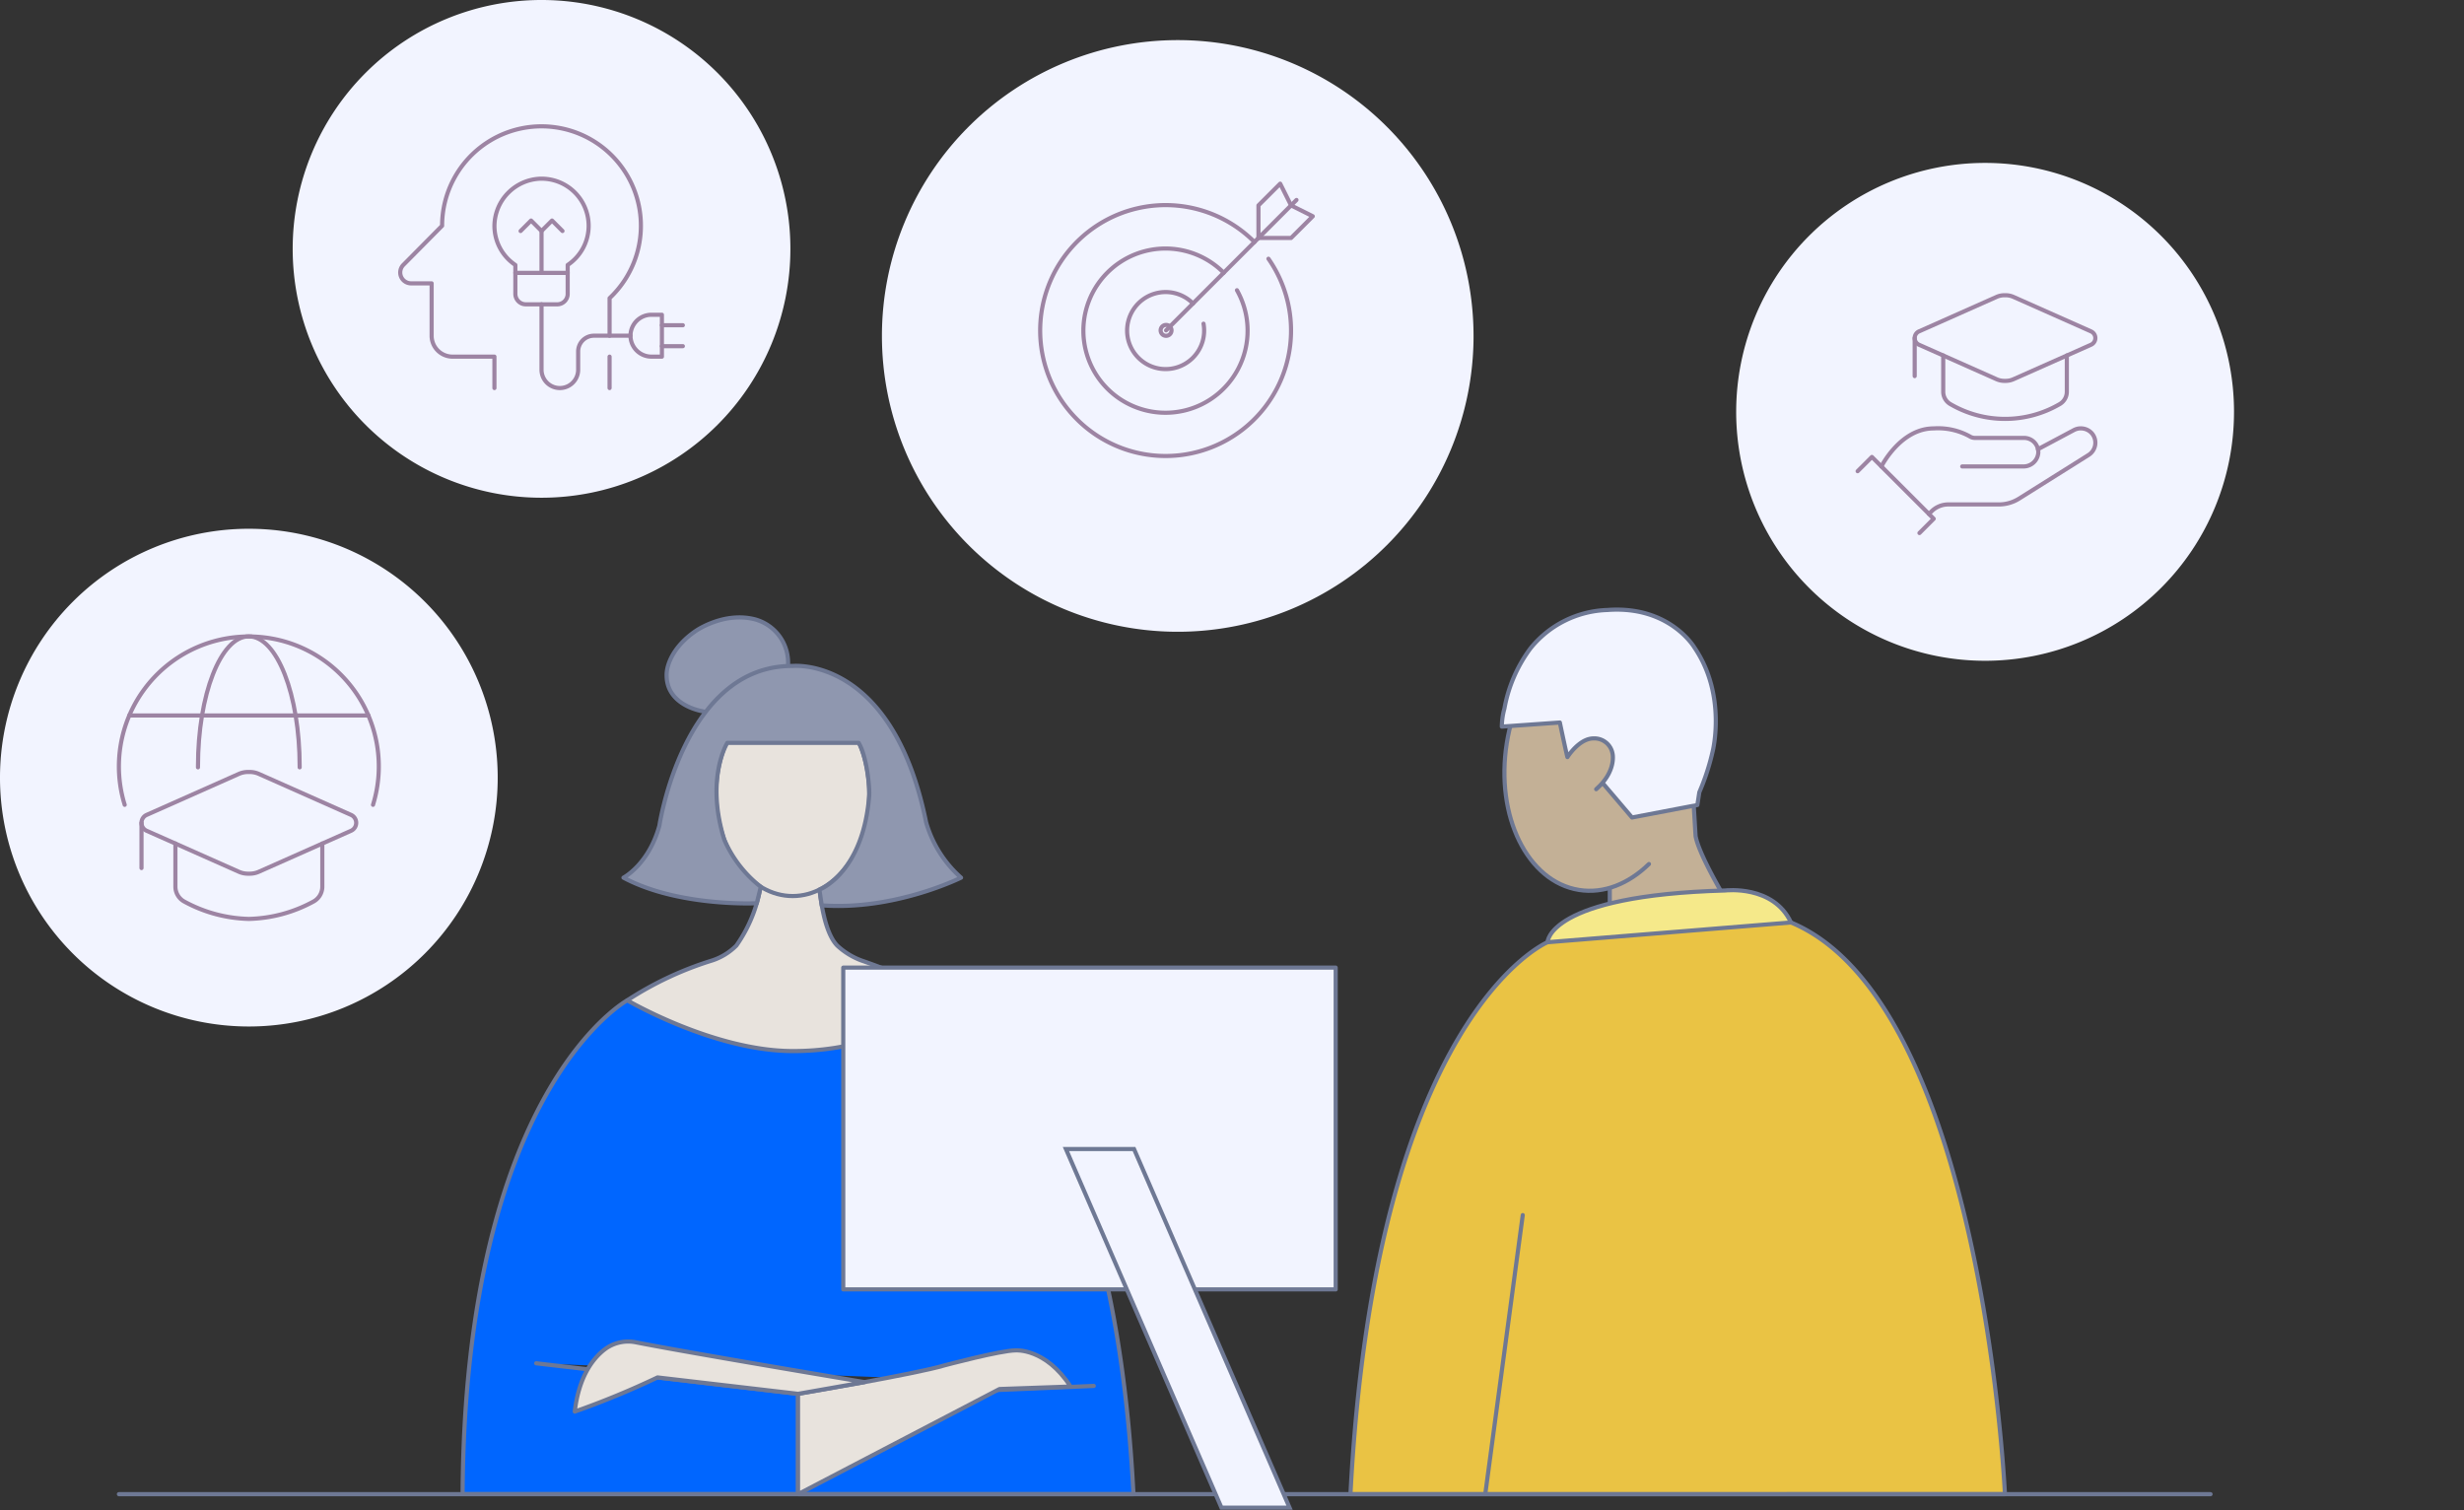 <?xml version="1.0" encoding="UTF-8"?> <svg xmlns="http://www.w3.org/2000/svg" xmlns:xlink="http://www.w3.org/1999/xlink" id="Grupo_5283" data-name="Grupo 5283" width="297.31" height="182.213" viewBox="0 0 297.31 182.213"><rect x="0" y="0" width="297.31" height="182.213" fill="#333333" stroke="none"/><defs><clipPath id="clip-path"><rect id="Rectángulo_3922" data-name="Rectángulo 3922" width="297.31" height="182.213" fill="none"></rect></clipPath></defs><g id="Grupo_5282" data-name="Grupo 5282" clip-path="url(#clip-path)"><path id="Trazado_14159" data-name="Trazado 14159" d="M86.223,88s.183,6.476,2.257,8.62A8.858,8.858,0,0,0,91.355,98.4s7.407,2.506,10.719,4.822a34.8,34.8,0,0,1-19.462,6.767,36.92,36.92,0,0,1-19.462-6.767A40.649,40.649,0,0,1,73.439,98.4a7.369,7.369,0,0,0,2.875-1.785A17.177,17.177,0,0,0,79.406,88Z" transform="translate(12.54 17.474)" fill="#e8e3dd"></path><path id="Trazado_14160" data-name="Trazado 14160" d="M86.223,88s.183,6.476,2.257,8.62A8.858,8.858,0,0,0,91.355,98.4s7.407,2.506,10.719,4.822a34.8,34.8,0,0,1-19.462,6.767,36.92,36.92,0,0,1-19.462-6.767A40.649,40.649,0,0,1,73.439,98.4a7.369,7.369,0,0,0,2.875-1.785A17.177,17.177,0,0,0,79.406,88Z" transform="translate(12.54 17.474)" fill="none" stroke="#6e7894" stroke-linecap="round" stroke-linejoin="round" stroke-width="0.5"></path><path id="Trazado_14161" data-name="Trazado 14161" d="M55.453,144.493l31.591,3.688v12.1H46.57c.278-48.862,19.87-59.58,19.87-59.58S76.9,106.82,86.4,106.82a32.055,32.055,0,0,0,18.967-6.116s19.53,8.346,22.152,59.58H87.043V148.731l35.686-1.508" transform="translate(9.247 19.997)" fill="#06f"></path><path id="Trazado_14162" data-name="Trazado 14162" d="M55.453,144.493l31.591,3.688v12.1H46.57c.278-48.862,19.87-59.58,19.87-59.58S76.9,106.82,86.4,106.82a32.055,32.055,0,0,0,18.967-6.116s19.53,8.346,22.152,59.58H87.043V148.731l35.686-1.508" transform="translate(9.247 19.997)" fill="none" stroke="#6e7894" stroke-linecap="round" stroke-linejoin="round" stroke-width="0.5"></path><path id="Trazado_14163" data-name="Trazado 14163" d="M80.339,141.185s14.21-2.391,17.691-3.441c0,0,6.767-1.805,8.572-1.805,0,0,3.61-.3,6.617,4.362l-8.572.3L80.339,153.288Z" transform="translate(15.953 26.993)" fill="#e8e3dd"></path><path id="Trazado_14164" data-name="Trazado 14164" d="M80.339,141.185s14.21-2.391,17.691-3.441c0,0,6.767-1.805,8.572-1.805,0,0,3.61-.3,6.617,4.362l-8.572.3L80.339,153.288Z" transform="translate(15.953 26.993)" fill="none" stroke="#6e7894" stroke-linecap="round" stroke-linejoin="round" stroke-width="0.5"></path><path id="Trazado_14165" data-name="Trazado 14165" d="M92.822,139.945s-21.391-3.571-27.562-4.8a4.7,4.7,0,0,0-3.791.855c-1.451,1.121-3.11,3.3-3.608,7.5a102.146,102.146,0,0,0,9.989-4.123l16.953,1.98Z" transform="translate(11.49 26.818)" fill="#e8e3dd"></path><path id="Trazado_14166" data-name="Trazado 14166" d="M92.822,139.945s-21.391-3.571-27.562-4.8a4.7,4.7,0,0,0-3.791.855c-1.451,1.121-3.11,3.3-3.608,7.5a102.146,102.146,0,0,0,9.989-4.123l16.953,1.98Z" transform="translate(11.49 26.818)" fill="none" stroke="#6e7894" stroke-linecap="round" stroke-linejoin="round" stroke-width="0.5"></path><path id="Trazado_14167" data-name="Trazado 14167" d="M71.487,73.482s-4.471-.65-4.376-4.468c.03-1.247.856-3.408,3.5-5.219,0,0,3.454-2.433,7.277-1.377a5.423,5.423,0,0,1,3.864,5.623l-.3.828-9.059,5Z" transform="translate(13.326 12.342)" fill="#8f97af"></path><path id="Trazado_14168" data-name="Trazado 14168" d="M71.487,73.482s-4.471-.65-4.376-4.468c.03-1.247.856-3.408,3.5-5.219,0,0,3.454-2.433,7.277-1.377a5.423,5.423,0,0,1,3.864,5.623l-.3.828-9.059,5Z" transform="translate(13.326 12.342)" fill="none" stroke="#6e7894" stroke-linecap="round" stroke-linejoin="round" stroke-width="0.5"></path><path id="Trazado_14169" data-name="Trazado 14169" d="M90.568,81.942c0,6.823-4.136,12.355-9.239,12.355s-9.237-5.531-9.237-12.355,4.135-12.355,9.237-12.355,9.239,5.531,9.239,12.355" transform="translate(14.315 13.818)" fill="#e8e3dd"></path><path id="Trazado_14170" data-name="Trazado 14170" d="M90.568,81.942c0,6.823-4.136,12.355-9.239,12.355s-9.237-5.531-9.237-12.355,4.135-12.355,9.237-12.355S90.568,75.118,90.568,81.942Z" transform="translate(14.315 13.818)" fill="none" stroke="#6e7894" stroke-linecap="round" stroke-linejoin="round" stroke-width="0.5"></path><path id="Trazado_14171" data-name="Trazado 14171" d="M62.766,92.586S65.813,91,67.1,86.314c0,0,2.908-19.361,16.084-19.271,0,0,12.026-1.256,16.1,18.867a14.146,14.146,0,0,0,4.214,6.676s-8.009,4-16.81,3.339l-.28-1.895s5.267-1.931,6.008-11.338c.073-.925-.271-4.7-1.269-6.367H75.295s-2.674,4.254-.358,11.7a14.666,14.666,0,0,0,4.4,5.667l-.488,1.979s-9.43.478-16.085-3.08" transform="translate(12.463 13.31)" fill="#8f97af"></path><path id="Trazado_14172" data-name="Trazado 14172" d="M62.766,92.586S65.813,91,67.1,86.314c0,0,2.908-19.361,16.084-19.271,0,0,12.026-1.256,16.1,18.867a14.146,14.146,0,0,0,4.214,6.676s-8.009,4-16.81,3.339l-.28-1.895s5.267-1.931,6.008-11.338c.073-.925-.271-4.7-1.269-6.367H75.295s-2.674,4.254-.358,11.7a14.666,14.666,0,0,0,4.4,5.667l-.488,1.979S69.42,96.145,62.766,92.586Z" transform="translate(12.463 13.31)" fill="none" stroke="#6e7894" stroke-linecap="round" stroke-linejoin="round" stroke-width="0.5"></path><path id="Trazado_14173" data-name="Trazado 14173" d="M162.059,91.454v4.211l14.451-2.1s-3.677-5.988-4.1-8.422L172.1,80l-8.573-.815a45.375,45.375,0,0,1-1.466,12.27" transform="translate(32.18 15.724)" fill="#c3b096"></path><path id="Trazado_14174" data-name="Trazado 14174" d="M162.059,91.454v4.211l14.451-2.1s-3.677-5.988-4.1-8.422L172.1,80l-8.573-.815A45.375,45.375,0,0,1,162.059,91.454Z" transform="translate(32.18 15.724)" fill="none" stroke="#6e7894" stroke-linecap="round" stroke-linejoin="round" stroke-width="0.5"></path><path id="Trazado_14175" data-name="Trazado 14175" d="M214.922,162.217s-2.7-59.321-25.816-68.979a34.026,34.026,0,0,0-29.373,2.385s-20.76,8.676-23.78,66.594Z" transform="translate(26.996 18.064)" fill="#eac344"></path><path id="Trazado_14176" data-name="Trazado 14176" d="M214.922,162.217s-2.7-59.321-25.816-68.979a34.026,34.026,0,0,0-29.373,2.385s-20.76,8.676-23.78,66.594Z" transform="translate(26.996 18.064)" fill="none" stroke="#6e7894" stroke-linecap="round" stroke-linejoin="round" stroke-width="0.5"></path><line id="Línea_1484" data-name="Línea 1484" x1="4.525" y2="33.673" transform="translate(179.213 146.609)" fill="#f2f4ff"></line><line id="Línea_1485" data-name="Línea 1485" x1="4.525" y2="33.673" transform="translate(179.213 146.609)" fill="none" stroke="#6e7894" stroke-linecap="round" stroke-linejoin="round" stroke-width="0.5"></line><path id="Trazado_14177" data-name="Trazado 14177" d="M155.793,95.893s0-5.646,21.459-6.246c0,0,5.8-.7,7.914,3.861Z" transform="translate(30.936 17.794)" fill="#f5e98a"></path><path id="Trazado_14178" data-name="Trazado 14178" d="M155.793,95.893s0-5.646,21.459-6.246c0,0,5.8-.7,7.914,3.861Z" transform="translate(30.936 17.794)" fill="none" stroke="#6e7894" stroke-linecap="round" stroke-linejoin="round" stroke-width="0.5"></path><path id="Trazado_14179" data-name="Trazado 14179" d="M168.892,91.746c-2.447,2.382-5.438,3.607-8.437,3.128-6.216-.99-10.12-8.914-8.72-17.7s7.573-15.1,13.787-14.111,10.12,8.914,8.72,17.7" transform="translate(30.074 12.503)" fill="#c3b096"></path><path id="Trazado_14180" data-name="Trazado 14180" d="M168.892,91.746c-2.447,2.382-5.438,3.607-8.437,3.128-6.216-.99-10.12-8.914-8.72-17.7s7.573-15.1,13.787-14.111,10.12,8.914,8.72,17.7" transform="translate(30.074 12.503)" fill="none" stroke="#6e7894" stroke-linecap="round" stroke-linejoin="round" stroke-width="0.5"></path><path id="Trazado_14181" data-name="Trazado 14181" d="M175.026,83.4a28.144,28.144,0,0,0,1.614-4.951s1.713-6.765-2.208-12.511c0,0-2.987-5.089-10.492-4.525a12.415,12.415,0,0,0-9.3,4.643,17.3,17.3,0,0,0-3.132,7.247,8.426,8.426,0,0,0-.313,2.18l7-.494s.813,3.862.916,4.172c0,0,1.406-2.253,3.144-2.253a2.224,2.224,0,0,1,2.308,1.89s.452,2.1-1.981,4.235l.78-.741,3.542,4.157,7.884-1.505Z" transform="translate(30.018 12.187)" fill="#f2f4ff"></path><path id="Trazado_14182" data-name="Trazado 14182" d="M175.026,83.4a28.144,28.144,0,0,0,1.614-4.951s1.713-6.765-2.208-12.511c0,0-2.987-5.089-10.492-4.525a12.415,12.415,0,0,0-9.3,4.643,17.3,17.3,0,0,0-3.132,7.247,8.426,8.426,0,0,0-.313,2.18l7-.494s.813,3.862.916,4.172c0,0,1.406-2.253,3.144-2.253a2.224,2.224,0,0,1,2.308,1.89s.452,2.1-1.981,4.235l.78-.741,3.542,4.157,7.884-1.505Z" transform="translate(30.018 12.187)" fill="none" stroke="#6e7894" stroke-linecap="round" stroke-linejoin="round" stroke-width="0.5"></path><line id="Línea_1486" data-name="Línea 1486" x2="297.31" transform="translate(0 180.281)" fill="#f2f4ff"></line><line id="Línea_1487" data-name="Línea 1487" x2="252.381" transform="translate(14.347 180.281)" fill="none" stroke="#6e7894" stroke-linecap="round" stroke-linejoin="round" stroke-width="0.5"></line><rect id="Rectángulo_3920" data-name="Rectángulo 3920" width="59.419" height="38.827" transform="translate(101.748 116.749)" fill="#f2f4ff"></rect><rect id="Rectángulo_3921" data-name="Rectángulo 3921" width="59.419" height="38.827" transform="translate(101.748 116.749)" fill="none" stroke="#6e7894" stroke-linecap="round" stroke-linejoin="round" stroke-width="0.5"></rect><path id="Trazado_14183" data-name="Trazado 14183" d="M134.291,158.941l-8.216,0L107.309,115.67l8.216,0Z" transform="translate(21.308 22.968)" fill="#f2f4ff"></path><path id="Trazado_14184" data-name="Trazado 14184" d="M134.291,158.941l-8.216,0L107.309,115.67l8.216,0Z" transform="translate(21.308 22.968)" fill="none" stroke="#6e7894" stroke-miterlimit="10" stroke-width="0.5"></path><path id="Trazado_14185" data-name="Trazado 14185" d="M160.171,39.731A35.693,35.693,0,1,1,124.477,4.038a35.694,35.694,0,0,1,35.693,35.693" transform="translate(17.63 0.802)" fill="#f2f4ff"></path><path id="Trazado_14186" data-name="Trazado 14186" d="M234.853,46.438A30.035,30.035,0,1,1,204.818,16.4a30.035,30.035,0,0,1,30.035,30.034" transform="translate(34.707 3.257)" fill="#f2f4ff"></path><path id="Trazado_14187" data-name="Trazado 14187" d="M60.054,83.257A30.027,30.027,0,1,1,30.028,53.229,30.026,30.026,0,0,1,60.054,83.257" transform="translate(0 10.57)" fill="#f2f4ff"></path><path id="Trazado_14188" data-name="Trazado 14188" d="M89.519,30.028A30.027,30.027,0,1,1,59.493,0,30.026,30.026,0,0,1,89.519,30.028" transform="translate(5.851 0)" fill="#f2f4ff"></path><path id="Trazado_14189" data-name="Trazado 14189" d="M118.155,33.367a.656.656,0,1,1-.656-.656A.656.656,0,0,1,118.155,33.367Z" transform="translate(23.202 6.495)" fill="none" stroke="#9d84a3" stroke-linecap="round" stroke-linejoin="round" stroke-width="0.5"></path><path id="Trazado_14190" data-name="Trazado 14190" d="M130.552,25.093a15.135,15.135,0,1,0,1.69,2.02" transform="translate(20.812 4.106)" fill="none" stroke="#9d84a3" stroke-linecap="round" stroke-linejoin="round" stroke-width="0.5"></path><path id="Trazado_14191" data-name="Trazado 14191" d="M125.973,27.933a9.907,9.907,0,1,0,1.6,2.111" transform="translate(21.681 4.975)" fill="none" stroke="#9d84a3" stroke-linecap="round" stroke-linejoin="round" stroke-width="0.5"></path><path id="Trazado_14192" data-name="Trazado 14192" d="M121.4,30.773a4.647,4.647,0,1,0,1.269,2.44" transform="translate(22.55 5.844)" fill="none" stroke="#9d84a3" stroke-linecap="round" stroke-linejoin="round" stroke-width="0.5"></path><line id="Línea_1488" data-name="Línea 1488" x1="15.735" y2="15.735" transform="translate(140.701 24.127)" fill="none" stroke="#9d84a3" stroke-linecap="round" stroke-linejoin="round" stroke-width="0.5"></line><path id="Trazado_14193" data-name="Trazado 14193" d="M130.623,20.677l2.622,1.311-2.622,2.622H126.69" transform="translate(25.157 4.106)" fill="none" stroke="#9d84a3" stroke-linecap="round" stroke-linejoin="round" stroke-width="0.5"></path><path id="Trazado_14194" data-name="Trazado 14194" d="M130.623,21.111l-1.311-2.622-2.622,2.622v3.934" transform="translate(25.157 3.671)" fill="none" stroke="#9d84a3" stroke-linecap="round" stroke-linejoin="round" stroke-width="0.5"></path><path id="Trazado_14195" data-name="Trazado 14195" d="M187.01,47.719,188.732,46l7.458,7.458-1.721,1.721" transform="translate(37.135 9.134)" fill="none" stroke="#9d84a3" stroke-linecap="round" stroke-linejoin="round" stroke-width="0.5"></path><path id="Trazado_14196" data-name="Trazado 14196" d="M207.341,45.641l4.328-2.307a1.791,1.791,0,0,1,2.166.369,1.745,1.745,0,0,1-.39,2.632L205.061,51.6a4.581,4.581,0,0,1-2.441.7h-6.095a2.867,2.867,0,0,0-2.028.84l-.308.307" transform="translate(38.56 8.563)" fill="none" stroke="#9d84a3" stroke-linecap="round" stroke-linejoin="round" stroke-width="0.5"></path><path id="Trazado_14197" data-name="Trazado 14197" d="M199.156,47.715h7.36a1.786,1.786,0,0,0,1.816-1.629,1.721,1.721,0,0,0-1.719-1.813h-5.928a1.154,1.154,0,0,1-.633-.191,7.907,7.907,0,0,0-4.339-.956c-4.015,0-6.31,4.589-6.31,4.589" transform="translate(37.61 8.564)" fill="none" stroke="#9d84a3" stroke-linecap="round" stroke-linejoin="round" stroke-width="0.5"></path><path id="Trazado_14198" data-name="Trazado 14198" d="M193.278,35.694l9.357,4.159a2.288,2.288,0,0,0,.931.2h.174a2.293,2.293,0,0,0,.932-.2l9.356-4.159a.882.882,0,0,0,0-1.613l-9.356-4.159a2.293,2.293,0,0,0-.932-.2h-.174a2.288,2.288,0,0,0-.931.2l-9.357,4.159a.883.883,0,0,0,0,1.613Z" transform="translate(38.275 5.902)" fill="none" stroke="#9d84a3" stroke-linecap="round" stroke-linejoin="round" stroke-width="0.5"></path><line id="Línea_1489" data-name="Línea 1489" y2="4.589" transform="translate(231.029 40.79)" fill="none" stroke="#9d84a3" stroke-linecap="round" stroke-linejoin="round" stroke-width="0.5"></line><path id="Trazado_14199" data-name="Trazado 14199" d="M195.626,35.787v4.374a1.724,1.724,0,0,0,.912,1.52,13.08,13.08,0,0,0,13.092,0,1.723,1.723,0,0,0,.911-1.52V35.787" transform="translate(38.846 7.106)" fill="none" stroke="#9d84a3" stroke-linecap="round" stroke-linejoin="round" stroke-width="0.5"></path><path id="Trazado_14200" data-name="Trazado 14200" d="M14.868,84.807l11.119,4.942a2.714,2.714,0,0,0,1.107.235H27.3a2.706,2.706,0,0,0,1.107-.235l11.12-4.942a1.049,1.049,0,0,0,0-1.918l-11.12-4.942a2.726,2.726,0,0,0-1.107-.235h-.206a2.734,2.734,0,0,0-1.107.235L14.868,82.89a1.049,1.049,0,0,0,0,1.918Z" transform="translate(2.829 15.432)" fill="none" stroke="#9d84a3" stroke-linecap="round" stroke-linejoin="round" stroke-width="0.5"></path><line id="Línea_1490" data-name="Línea 1490" y2="5.454" transform="translate(17.074 99.281)" fill="none" stroke="#9d84a3" stroke-linecap="round" stroke-linejoin="round" stroke-width="0.5"></line><path id="Trazado_14201" data-name="Trazado 14201" d="M17.658,84.918v5.2a2.047,2.047,0,0,0,1.084,1.806,17.074,17.074,0,0,0,7.779,2.087,17.079,17.079,0,0,0,7.78-2.087,2.047,2.047,0,0,0,1.084-1.806v-5.2" transform="translate(3.506 16.862)" fill="none" stroke="#9d84a3" stroke-linecap="round" stroke-linejoin="round" stroke-width="0.5"></path><line id="Línea_1491" data-name="Línea 1491" x1="28.866" transform="translate(15.594 86.328)" fill="none" stroke="#9d84a3" stroke-linecap="round" stroke-linejoin="round" stroke-width="0.5"></line><path id="Trazado_14202" data-name="Trazado 14202" d="M32.2,79.863c0-.041,0-.08,0-.121,0-8.66-2.747-15.68-6.135-15.68s-6.135,7.02-6.135,15.68c0,.041,0,.08,0,.121" transform="translate(3.958 12.721)" fill="none" stroke="#9d84a3" stroke-linecap="round" stroke-linejoin="round" stroke-width="0.5"></path><path id="Trazado_14203" data-name="Trazado 14203" d="M42.631,84.385a15.68,15.68,0,1,0-29.962,0" transform="translate(2.377 12.721)" fill="none" stroke="#9d84a3" stroke-linecap="round" stroke-linejoin="round" stroke-width="0.5"></path><path id="Trazado_14204" data-name="Trazado 14204" d="M65.552,37.979V33.452a11.994,11.994,0,1,0-20.208-8.735s-4.67,4.714-4.67,4.714a1.309,1.309,0,0,0,.918,2.233h2.488v6.315a2.526,2.526,0,0,0,2.525,2.527h5.052v3.789" transform="translate(8.001 2.525)" fill="none" stroke="#9d84a3" stroke-linecap="round" stroke-linejoin="round" stroke-width="0.5"></path><line id="Línea_1492" data-name="Línea 1492" y1="3.789" transform="translate(73.552 43.031)" fill="none" stroke="#9d84a3" stroke-linecap="round" stroke-linejoin="round" stroke-width="0.5"></line><path id="Trazado_14205" data-name="Trazado 14205" d="M61.142,23.671A5.683,5.683,0,0,0,55.3,17.989a5.748,5.748,0,0,0-5.523,5.639A5.675,5.675,0,0,0,52.3,28.4v3.485a1.261,1.261,0,0,0,1.262,1.262h3.79a1.261,1.261,0,0,0,1.262-1.262V28.4A5.674,5.674,0,0,0,61.142,23.671Z" transform="translate(9.884 3.572)" fill="none" stroke="#9d84a3" stroke-linecap="round" stroke-linejoin="round" stroke-width="0.5"></path><line id="Línea_1493" data-name="Línea 1493" x2="6.315" transform="translate(62.185 32.926)" fill="none" stroke="#9d84a3" stroke-linecap="round" stroke-linejoin="round" stroke-width="0.5"></line><path id="Trazado_14206" data-name="Trazado 14206" d="M52.409,23.465,53.673,22.2l1.263,1.263L56.2,22.2l1.263,1.263" transform="translate(10.407 4.409)" fill="none" stroke="#9d84a3" stroke-linecap="round" stroke-linejoin="round" stroke-width="0.5"></path><line id="Línea_1494" data-name="Línea 1494" y1="5.052" transform="translate(65.342 27.874)" fill="none" stroke="#9d84a3" stroke-linecap="round" stroke-linejoin="round" stroke-width="0.5"></line><path id="Trazado_14207" data-name="Trazado 14207" d="M54.517,30.633v7.894a2.21,2.21,0,0,0,4.42,0v-2.21a1.9,1.9,0,0,1,1.895-1.895h4.42" transform="translate(10.825 6.083)" fill="none" stroke="#9d84a3" stroke-linecap="round" stroke-linejoin="round" stroke-width="0.5"></path><path id="Trazado_14208" data-name="Trazado 14208" d="M67.263,36.738H66a2.526,2.526,0,0,1,0-5.052h1.263Z" transform="translate(12.604 6.292)" fill="none" stroke="#9d84a3" stroke-linecap="round" stroke-linejoin="round" stroke-width="0.5"></path><line id="Línea_1495" data-name="Línea 1495" x1="2.527" transform="translate(79.867 39.241)" fill="none" stroke="#9d84a3" stroke-linecap="round" stroke-linejoin="round" stroke-width="0.5"></line><line id="Línea_1496" data-name="Línea 1496" x1="2.527" transform="translate(79.867 41.767)" fill="none" stroke="#9d84a3" stroke-linecap="round" stroke-linejoin="round" stroke-width="0.5"></line></g></svg> 